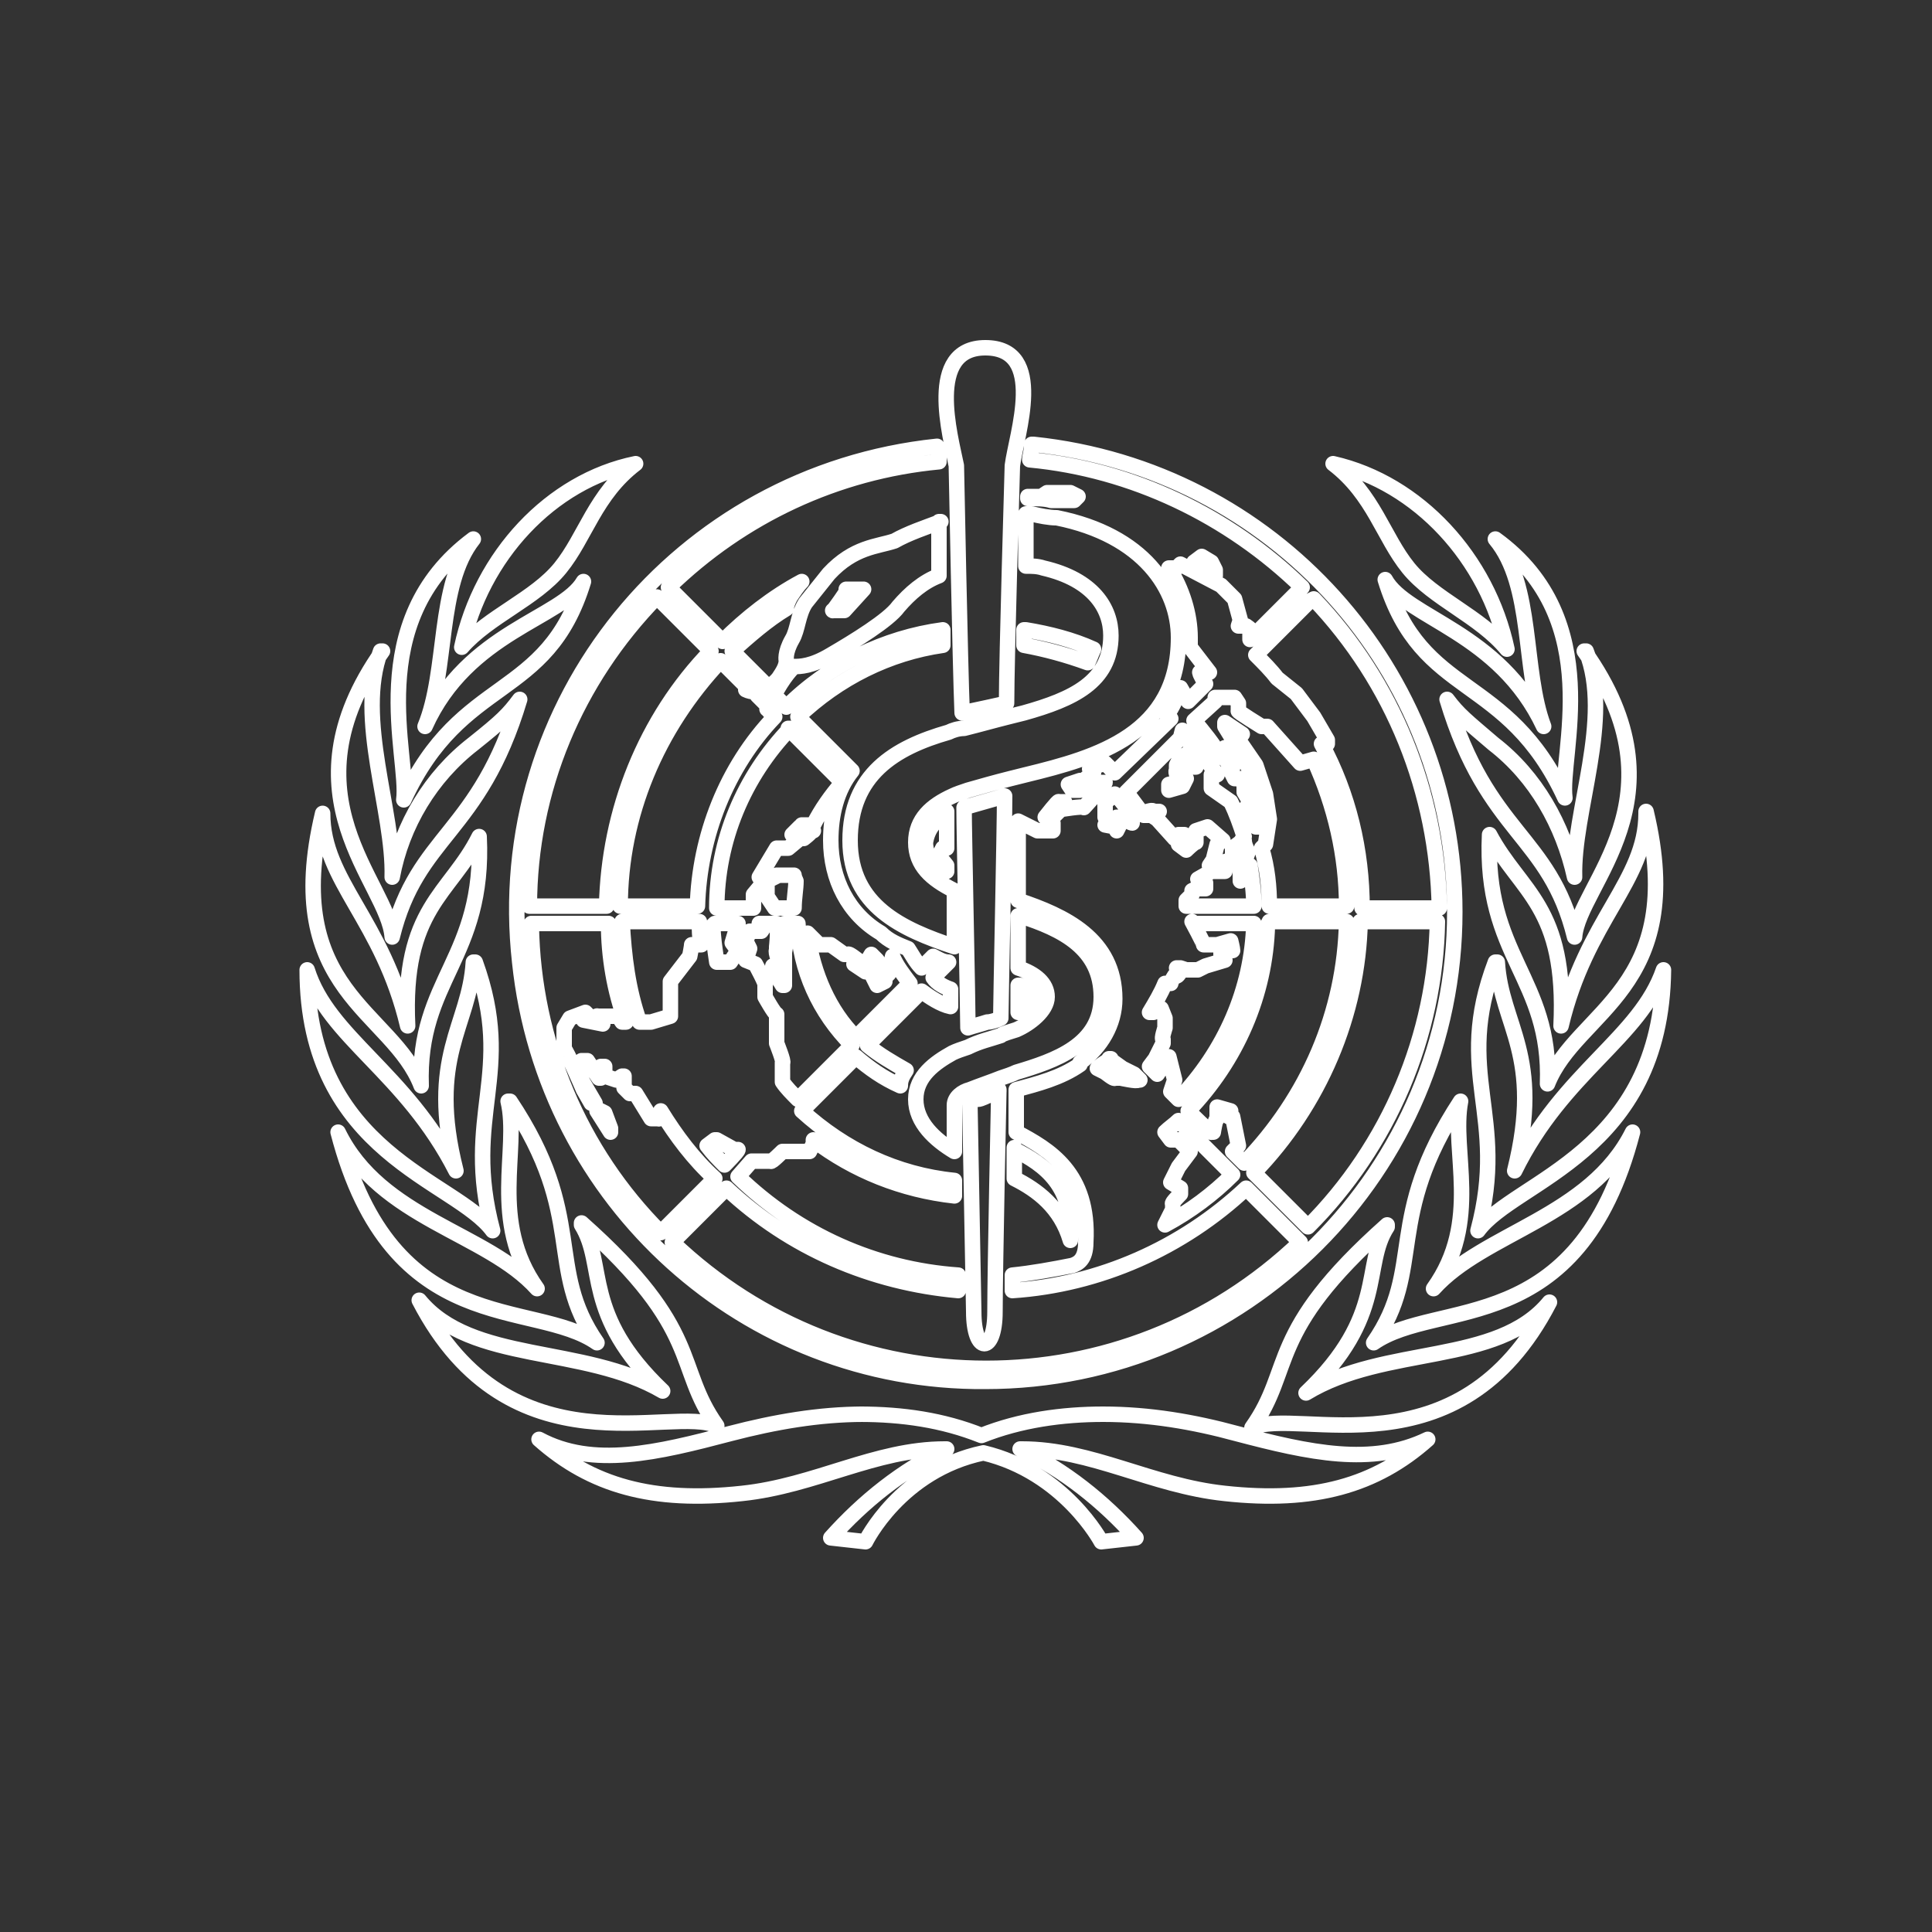 <?xml version="1.0" encoding="UTF-8"?>
<svg xmlns="http://www.w3.org/2000/svg" version="1.1" viewBox="0 0 100 100">
  <rect x="0" y="0" width="100" height="100" fill="#333333" stroke="none"/>
  <defs>
    <style>
      .cls-1 {
        fill: none;
        stroke: #ffffff;
        stroke-linecap: round;
        stroke-linejoin: round;
        stroke-width: .8px;
      }
    </style>
  </defs>
  <!-- Generator: Adobe Illustrator 28.6.0, SVG Export Plug-In . SVG Version: 1.2.0 Build 709)  -->
  <g>
    <g id="Layer_1">
      <path id="path6" class="cls-1" d="M51,18c-3.1,0-1.8,4.6-1.5,6.1,0,0,.2,10.4.3,12.8.5-.1.9-.2,1.4-.3l.9-.2c0-2.3.3-12.2.3-12.3.2-1.6,1.8-6.1-1.4-6.1ZM53.4,23h0c0,.4-.1.6-.1.8,5.3.5,10.3,2.9,14.1,6.6l-2.7,2.7v-.5c.1,0-.2-.2-.2-.2h-.4s.1-.3.1-.3l-.3-1.1-.7-.7-2.1-1.1-.2.2h-.4c.7,1.1,1.1,2.4,1.1,3.6v.5l1,1.3h-.5c0,.1.3.6.3.6l-.9.9-.4-.7c-.2.5-.4,1-.7,1.4l.2.2-2.9,2.8c-.2-.2-.3-.3-.5-.5-.3.1-.6.2-.8.3l.2.2h-.1c0,.1-.3.3-.3.3v.3c-.1,0-.3-.2-.3-.2l-.6.2.2.3h.4c0-.1.3,0,.3,0h0c0-.1.2-.2.2-.2h0c0-.1.4-.2.4-.2h.4c0,.1-1.1,1.3-1.1,1.3h0c0-.1-1.2.1-1.2.1l-.3.3h-.2s.7-.7.7-.7h-.3c0-.1-.7.8-.7.8h.2s0,.3,0,.3h.2c0,.1,0,.4,0,.4h-.4c0,0-.4,0-.4,0l-1-.5s0,2.8,0,4.1c2.4.8,5,2,5,5.1,0,1.3-.7,2.5-1.8,3.3h0s0,.1,0,.1c-1,.7-2.2,1-3.3,1.3v2.2c1.7.9,3.8,2.1,3.6,5.7,0,.9-.4,1.1-.7,1.2-1,.2-2.1.4-3.1.5v.8c4.5-.3,8.8-2.2,12.1-5.3l2.8,2.8c-9.1,8.7-23.4,8.7-32.5,0l2.8-2.8c3.3,3.1,7.5,4.9,12,5.3v-.8c-4.3-.3-8.3-2.1-11.4-5.1l.7-.8h1c0,.1.6-.5.6-.5h1.4c0,0,.2-.4.2-.4v-.2c2.1,1.6,4.6,2.6,7.3,2.9v-.8c-3-.3-5.7-1.6-7.9-3.6l2.8-2.8c.7.6,1.4,1.1,2.3,1.5,0-.3.1-.5.3-.8-.7-.4-1.4-.8-2-1.3l2.8-2.8c.4.3,1,.7,1.5.8v-.9c-.3-.1-.7-.3-.9-.6l.8-.8c-.3,0-.6-.2-.8-.3l-.6.6c-.3-.3-.5-.7-.7-1-.5-.2-1-.4-1.4-.8-1.7-1-2.6-2.8-2.6-4.8,0-1.3.3-2.6,1.1-3.6l-2.8-2.8c2.1-2,4.7-3.3,7.5-3.7v-.8c-3,.4-5.9,1.8-8.1,4l-.5-.5c-.1.2-.2.4-.4.7l.3.3c-2.5,2.6-3.9,6.2-4,9.8h-4c0-4.7,1.9-9.2,5.2-12.7l1.3,1.3h.2c.2,0,.5-.1.7-.2l-1.6-1.6c.9-.8,1.8-1.6,2.8-2.2,0-.2.1-.4.2-.6.2-.3.4-.6.6-.8-1.5.8-2.9,1.9-4.1,3.1l-2.8-2.8c3.8-3.7,8.7-6,14-6.5,0-.1,0-.2,0-.2,0-.2,0-.4-.1-.6-13.4,1.4-23.1,13.3-21.6,26.7,1.3,12.4,11.7,21.8,24.1,21.7,13.4,0,24.3-10.9,24.3-24.3,0-12.5-9.4-22.9-21.8-24.2h0ZM32.9,24c-4.4.9-8,4.8-9,9.5,1.4-1.6,3.8-2.5,5.1-4.1,1.3-1.6,1.8-3.8,3.9-5.4ZM69,24c2.1,1.6,2.6,3.8,3.9,5.4,1.3,1.6,3.7,2.5,5.1,4.2-1-4.7-4.6-8.6-9-9.6ZM54.2,25.5l-.3.2h-.7c0,0,0,.1,0,.1.4,0,.9,0,1.2.1h.6s.6,0,.6,0l.2-.2-.4-.2h-1.2ZM53.1,26.6c0,.4,0,1.2,0,1.2,0,.3,0,1.3,0,1.5.3,0,.6,0,.9.1,2.6.6,3.5,2.1,3.5,3.5,0,2.4-2,3.3-4.5,4l-.8.2c-.8.2-1.5.4-2.3.6-.3,0-.6.1-.8.2-2.8.8-5.1,2.2-5.1,5.6s2.7,4.6,5.4,5.5c0-1,0-2,0-2.9-1.2-.6-2-1.3-2-2.5s.8-1.9,1.9-2.4c.2-.1.5-.2.8-.3.7-.2,1.4-.4,2.2-.6l.8-.2c3.7-.9,7.9-2.1,7.9-7.1,0-2.5-1.8-5.3-6.3-6.2-.4,0-.9-.1-1.3-.2h0ZM48.7,27c-.8.3-1.7.6-2.4,1-.9.3-2.1.3-3.4,1.7-.4.5-.8,1-1.2,1.5-.4.6-.4,1.4-.7,1.9-.4.7-.3,1.1-.3,1.1,0,.3-.2.6-.4.9-.4.5-1,.7-1.7.6.6.3,1.4-.1,1.4-.1-.1.4-.2.8-.3,1.1.7-1.5,1.2-2,1.4-2.2.3,0,.9,0,1.9-.6,1.2-.7,3-1.8,3.5-2.5.6-.7,1.3-1.3,2.1-1.6,0-1,0-2,0-2.8h0ZM24.5,27.9c-5.8,4.3-3.3,11.3-3.6,13.5,3-6.5,7.4-5.1,9.3-11.3-1.1,1.9-6,2.6-8.2,7.5,1.2-2.9.6-7.3,2.5-9.7ZM77.4,27.9c2,2.4,1.4,6.8,2.5,9.7-2.3-4.9-7.1-5.6-8.2-7.6,1.9,6.2,6.3,4.8,9.3,11.3-.3-2.2,2.2-9.2-3.6-13.4ZM62.2,28.8l-.4.3.5.3.6.4v-.3c0,0-.2-.4-.2-.4l-.5-.3ZM43.8,30.5h.9s-1,1.1-1,1.1h-.6c0,.1.8-1.1.8-1.1ZM34,30.9l2.8,2.8c-3.4,3.5-5.3,8.3-5.4,13.2h-4c0-6,2.4-11.7,6.6-16ZM68,31c4.1,4.3,6.4,10,6.5,16h-4c0-3-.7-5.9-2.1-8.5h0c0,0,.3,0,.3,0v-.2c0,0-.7-1.2-.7-1.2l-.9-1.2-1-.8c-.3-.4-.7-.8-1.1-1.2l2.8-2.8ZM53,32.6v.8c1.1.2,2.2.5,3.3.9.1-.2.2-.5.3-.7-1.1-.5-2.3-.8-3.5-1ZM19.8,33.7c-5.3,7.5.3,12,.5,14.8,1.3-5.3,4.5-5.3,6.6-12.3-.6.8-.9,1.1-2.4,2.3-2.2,1.7-3.7,4.2-4.2,6.9.1-3.4-1.9-8.2-.6-11.7ZM82.1,33.7c1.4,3.5-.7,8.3-.6,11.7-.6-2.7-2-5.2-4.2-6.9-1.4-1.2-1.8-1.5-2.4-2.3,2.1,7,5.3,7,6.6,12.3.2-2.7,5.9-7.2.5-14.8h0ZM39.7,36c-.2,0-.3,0-.5,0l.4.4c0-.1,0-.3.1-.4h0ZM62.9,36.1h1s.2.3.2.3v.4c-.1,0,1.2.8,1.2.8h.3s1.7,1.9,1.7,1.9l.7-.2c1.1,2.4,1.7,5,1.7,7.6h-4c0-1-.1-2-.4-3l.2-.2.2-1.3-.2-1.3-.5-1.5-1.1-1.6h.3c0,.1.1,0,.1,0l-.9-.6v.2c0,0,.8,1.3.8,1.3l.5,1,.3,1v.7c.1,0,.3,1.2.3,1.2h-.3s-.4-.7-.5-1l.2-.3-.3-.5v-.4l-.2-.3h-.3c-.1-.2-.2-.4-.3-.6h.2c0,.1,0,0,0,0v-.2c-.1,0,.2-.1.2-.1h-.1c0-.1-.4,0-.4,0v-.6c.1,0-.1-.1-.1-.1l-.2.5c-.4-.7-.9-1.3-1.4-1.9l1.1-1ZM40.8,37.7l2.8,2.8c-.6.7-1.1,1.4-1.5,2.2h-.6c0,.1-.1.1-.1.1l-.4.4h.6c0,0,.5-.2.5-.2h-.1c0,.1-.4.4-.4.4h-.2l-.6.5h-.6c0,0-.9,1.5-.9,1.5l.2.3-.5.6v.7h-1.9c0-3.5,1.4-6.8,3.8-9.3h0ZM61.2,37.8c.7.7,1.2,1.5,1.8,2.3h-.3c0,.1,0,.7,0,.7l1,.7c.3.6.5,1.2.7,1.8l-.2.3-.4.3v.6c-.1,0-.4.1-.4.1l-.2.3h-.2c0-.1-.4-.1-.4-.1l.2-.3.2-.8.3-.2-.8-.7-.6.2v.6c-.1,0-.5.4-.5.4l-.4-.3v-.3c-.1,0,0-.1,0-.1v.2c.1,0,.3,0,.3,0v-.3h-.3c0,.1-.2.2-.2.2l-.9-1-.3-.2h.1c0-.1.3-.2.3-.2h-.3c0-.1-.3,0-.3,0l.2.2h-.4c-.3-.4-.6-.8-.9-1.2l2.8-2.8ZM61.7,38.9l-.6.3-.2.4v.3c-.1,0,.1.4.1.4v.2c-.1,0-.5.1-.5.1v.3s.7-.2.7-.2l.2-.4-.5-.6.2-.4.7.4h.1c0-.1-.1-.2-.1-.2v-.3c-.1,0,.1-.1.1-.1l-.3-.3ZM52,41.2c-.7.2-1.4.4-2.1.6,0,1.2.2,10.4.2,11.4.3-.1.7-.2,1-.3.2,0,.5-.1.7-.2,0-.7.2-9.9.2-11.5ZM57.8,41.2c.3.3.5.6.8,1v.4c-.1,0-.5-.3-.5-.3h-.3c0,0,.1.3.1.3h.1l-.2.4v-.2c-.1,0-.6-.1-.6-.1h.3c0-.1-.3-.4-.3-.4v-.8c.1,0,.5-.4.5-.4ZM49,42.1c-.7.4-1,.9-1.1,1.5,0,.7.4,1.1,1.1,1.5v-.3l-.4-.5.2-.4h.2c0-.9,0-1.7,0-1.9h0ZM16.7,42.1c-2.2,9.2,3.6,10.2,5.1,14.1-.2-5.5,3.3-6.6,3-12.9-1.5,3-4,3.7-3.7,9.8-1.3-5.5-4.4-7.5-4.4-11ZM85.2,42.1c0,3.5-3.1,5.5-4.4,11,.3-6.2-2.1-6.9-3.7-9.9-.3,6.3,3.2,7.4,3,12.9,1.5-3.8,7.3-4.9,5.1-14.1h0ZM64.4,43.5c0,.2.1.4.2.6l-.4,1.1v.4l.5-.8c.1.7.2,1.4.2,2.1h-3.5v-.3c0,0,.3-.3.3-.3v-.2c0,0,.2-.1.2-.1h.5c0,0,0-.3,0-.3l-.4-.2.7-.4h.7c0-.1.2-.4.2-.4l.4-.2.2-.3v-.6ZM40.2,45.3h.9c0,.1.1.3.1.3,0,.4-.1.9-.1,1.4h-1l-.4-.6v-.8c0,0,.6-.3.6-.3ZM52.7,47.4c0,.8,0,1.9,0,2.7.9.3,1.5.8,1.5,1.5s-.9,1.4-1.6,1.7c-.3.1-.7.2-.8.3-.6.2-1.1.3-1.7.6-.3.1-.6.2-.8.3-.9.5-1.9,1.2-1.9,2.4s1,2.1,2,2.7c0-.2,0-2.3,0-2.4,0-.4.4-.7.8-.8.5-.2,1.1-.4,1.6-.6.3-.1.6-.2.8-.3,2-.6,4.4-1.4,4.4-3.9s-2-3.5-4.2-4.2h0ZM32.2,47.7h4c0,.4,0,.8.1,1.2h-.5c0,.1-.1.6-.1.6l-1,1.3v1.8s-1,.3-1,.3h-.6c-.6-1.7-.8-3.4-.9-5.2h0ZM65.7,47.7h4c-.1,4.7-2,9.1-5.3,12.5l-.6-.6.3-.3-.3-1.5h-.2c0,0,.1-.3.1-.3l-.7-.2v.6c-.1,0-.2.7-.2.7h-.1c0,.1-1.2-1.1-1.2-1.1,2.5-2.6,4-6,4.1-9.6h0ZM70.4,47.7h4c-.1,5.9-2.5,11.6-6.7,15.8l-2.8-2.8c3.4-3.5,5.4-8.2,5.5-13h0ZM27.5,47.8h4c0,1.7.3,3.5.9,5.1h-.2s-.2-.3-.2-.3h-1.1c0-.1.3.4.3.4l-1-.2.3-.2-.2-.2-.8.3-.3.5v1.1c.1,0,1,2.1,1,2.1l.4.7h.2c0,0-.7-1.2-.7-1.2v-.6c-.1,0,0-.1,0-.1v-.3c-.1,0,.3,0,.3,0l.6.9h.1c0,0,0-.6,0-.6h.2c0,.1,0,.5,0,.5l.6.2.3-.2h.1v.6l.3.3h.3c0,0,.8,1.3.8,1.3h.4c0,.1.1-.4.1-.4.8,1.3,1.7,2.5,2.8,3.5l-2.8,2.8c-4.2-4.2-6.6-9.9-6.7-15.9h0ZM37,47.8h1.2l-.3,1,.3.4-.4.6h-.7c-.1-.7-.2-1.3-.2-1.9h0ZM39.3,47.8h.9v.3c.1,0,0,.9,0,.9v.2c-.1,0,.2.8.2.8h-.2c0,.1-.2,0-.2,0h0c0,0,.2.5.2.5l.3.5h.1v-.5c0,0,0-.2,0-.2v-1s.2-1.2.2-1.2l-.2-.3h.7c.1,2.4,1.1,4.6,2.8,6.3l-2.8,2.8c-.3-.3-.6-.6-.8-.9v-1c.1,0-.3-1-.3-1v-1.5c-.1,0-.6-.9-.6-.9v-.6c.1,0-.5-1.1-.5-1.1l-.5-.2.2-.6-.2-.4.2-.5h.6l.2-.3ZM61.8,47.8h3.1c-.1,3.4-1.5,6.6-3.9,9.1l-.4-.4.2-.6-.3-1.2-.6.9-.4-.4.3-.4.4-.8v-.2c-.1,0,.1-.6.1-.6v-.5s-.2-.5-.2-.5h-.3c0-.1-.1.2-.1.2h-.2c.3-.5.6-1,.8-1.5h.3c0-.1.2-.4.2-.4h.1c0,.1.2-.2.2-.2l-.2-.2h.2s.3.1.3.1h.6l.4-.2,1-.3-.2-.3v-.4c0,0,.4.2.4.2h.2c0-.1-.1-.5-.1-.5l-.7.2h-.7c0-.1-.6-1.2-.6-1.2ZM41.8,48.3l.6.6h.6l.7.5h.2c0-.1.5.3.5.3l-.2.2.6.4v-.4s.3-.5.3-.5l.3.3.3.5-.6.2.3.6.4-.2v-.2c0,0,.2-.2.2-.2l.2-.9c.2.5.6,1,.9,1.4l-2.8,2.8c-1.4-1.4-2.2-3.3-2.5-5.3h0ZM24.5,49.8c-.2,3.3-2.4,4.9-.9,10.8-2.6-5.1-6.6-6.9-7.7-10.4,0,9.5,7.7,10.9,9.6,13.5-1.6-6,1.2-8.1-.9-13.9ZM77.4,49.8c-2.2,5.8.7,7.9-.9,13.9,1.9-2.6,9.5-4,9.6-13.5-1.2,3.5-5.2,5.3-7.7,10.4,1.5-6-.7-7.5-.9-10.8ZM52.7,51c0,.2,0,1,0,1.4.4-.2.8-.4.8-.8s-.3-.4-.7-.6h0ZM57.4,54.8l.7.5.6.3.3.3h-.1c0,.1-.9-.1-.9-.1h-.3c0,.1-.5-.3-.5-.3l-.4-.2c.2-.2.4-.3.7-.5h0ZM51.7,56.5s-.3.1-.5.2c-.1,0-.4.2-.6.2-.2,0-.4.2-.4.2,0,0,.2,10.6.2,10.8,0,2.2,1.1,2.2,1.1,0s.2-11.5.2-11.5h0ZM26.3,57c.6,2.5-1,6.2,1.5,9.7-2.6-2.9-8.1-3.6-10.3-8.1,2.8,10.8,10.1,8.6,13.4,10.9-2.7-3.9-.5-6.5-4.5-12.5ZM75.6,57c-4,6.1-1.8,8.6-4.5,12.5,3.3-2.3,10.6-.1,13.4-10.9-2.2,4.4-7.7,5.2-10.3,8.1,2.5-3.5.9-7.1,1.4-9.7h0ZM30.9,57.5l.7,1.1v-.2s-.3-.8-.3-.8l-.4-.2ZM61,58l2.8,2.8c-1,1-2.2,1.9-3.5,2.6l.4-.8v-.3c-.1,0,.4-.5.4-.5v-.3l-.5-.3.4-.8.6-.8-.6-.6h-.4l-.3-.4c.2-.2.5-.4.7-.6h0ZM37.1,59l.9.5h.2c0,.1-.7.8-.7.8-.3-.3-.6-.6-.9-1l.4-.3ZM52.5,59.4v1.6c1.2.6,2.4,1.5,2.9,3.2.2-2.8-1.3-3.9-2.9-4.7h0ZM30.1,63.4c1.3,2.1,0,4.6,4.2,8.6-4.1-2.4-9.9-1.4-12.6-4.7,4.7,9.1,13.1,5.4,15.4,6.5-2.2-3.1-.7-4.9-7-10.5ZM71.8,63.4c-6.3,5.6-4.8,7.4-7,10.5,2.4-1.1,10.7,2.6,15.4-6.5-2.7,3.3-8.5,2.2-12.6,4.7,4.2-4,2.9-6.6,4.2-8.6ZM44.7,73.2c-2.3,0-4.6.4-6.9,1-3.8,1-7.1,1.8-9.9.3,2.7,2.4,5.9,3.3,10.5,2.8,3.8-.4,6.9-2.3,10.5-2.3h.1c-2.3,1.1-4.3,2.7-6,4.6l1.8.2s1.8-3.7,6.1-4.6c4.2,1,6.1,4.6,6.1,4.6l1.8-.2c-1.7-1.9-3.7-3.5-6-4.6h.1c3.6,0,6.7,1.9,10.5,2.3,4.6.5,7.8-.4,10.5-2.8-2.9,1.4-6.1.7-9.9-.3-2.2-.6-4.5-1-6.9-1-2.1,0-4.3.3-6.3,1.1-2-.8-4.1-1.1-6.3-1.1h0Z"/>
    </g>
  </g>
</svg>